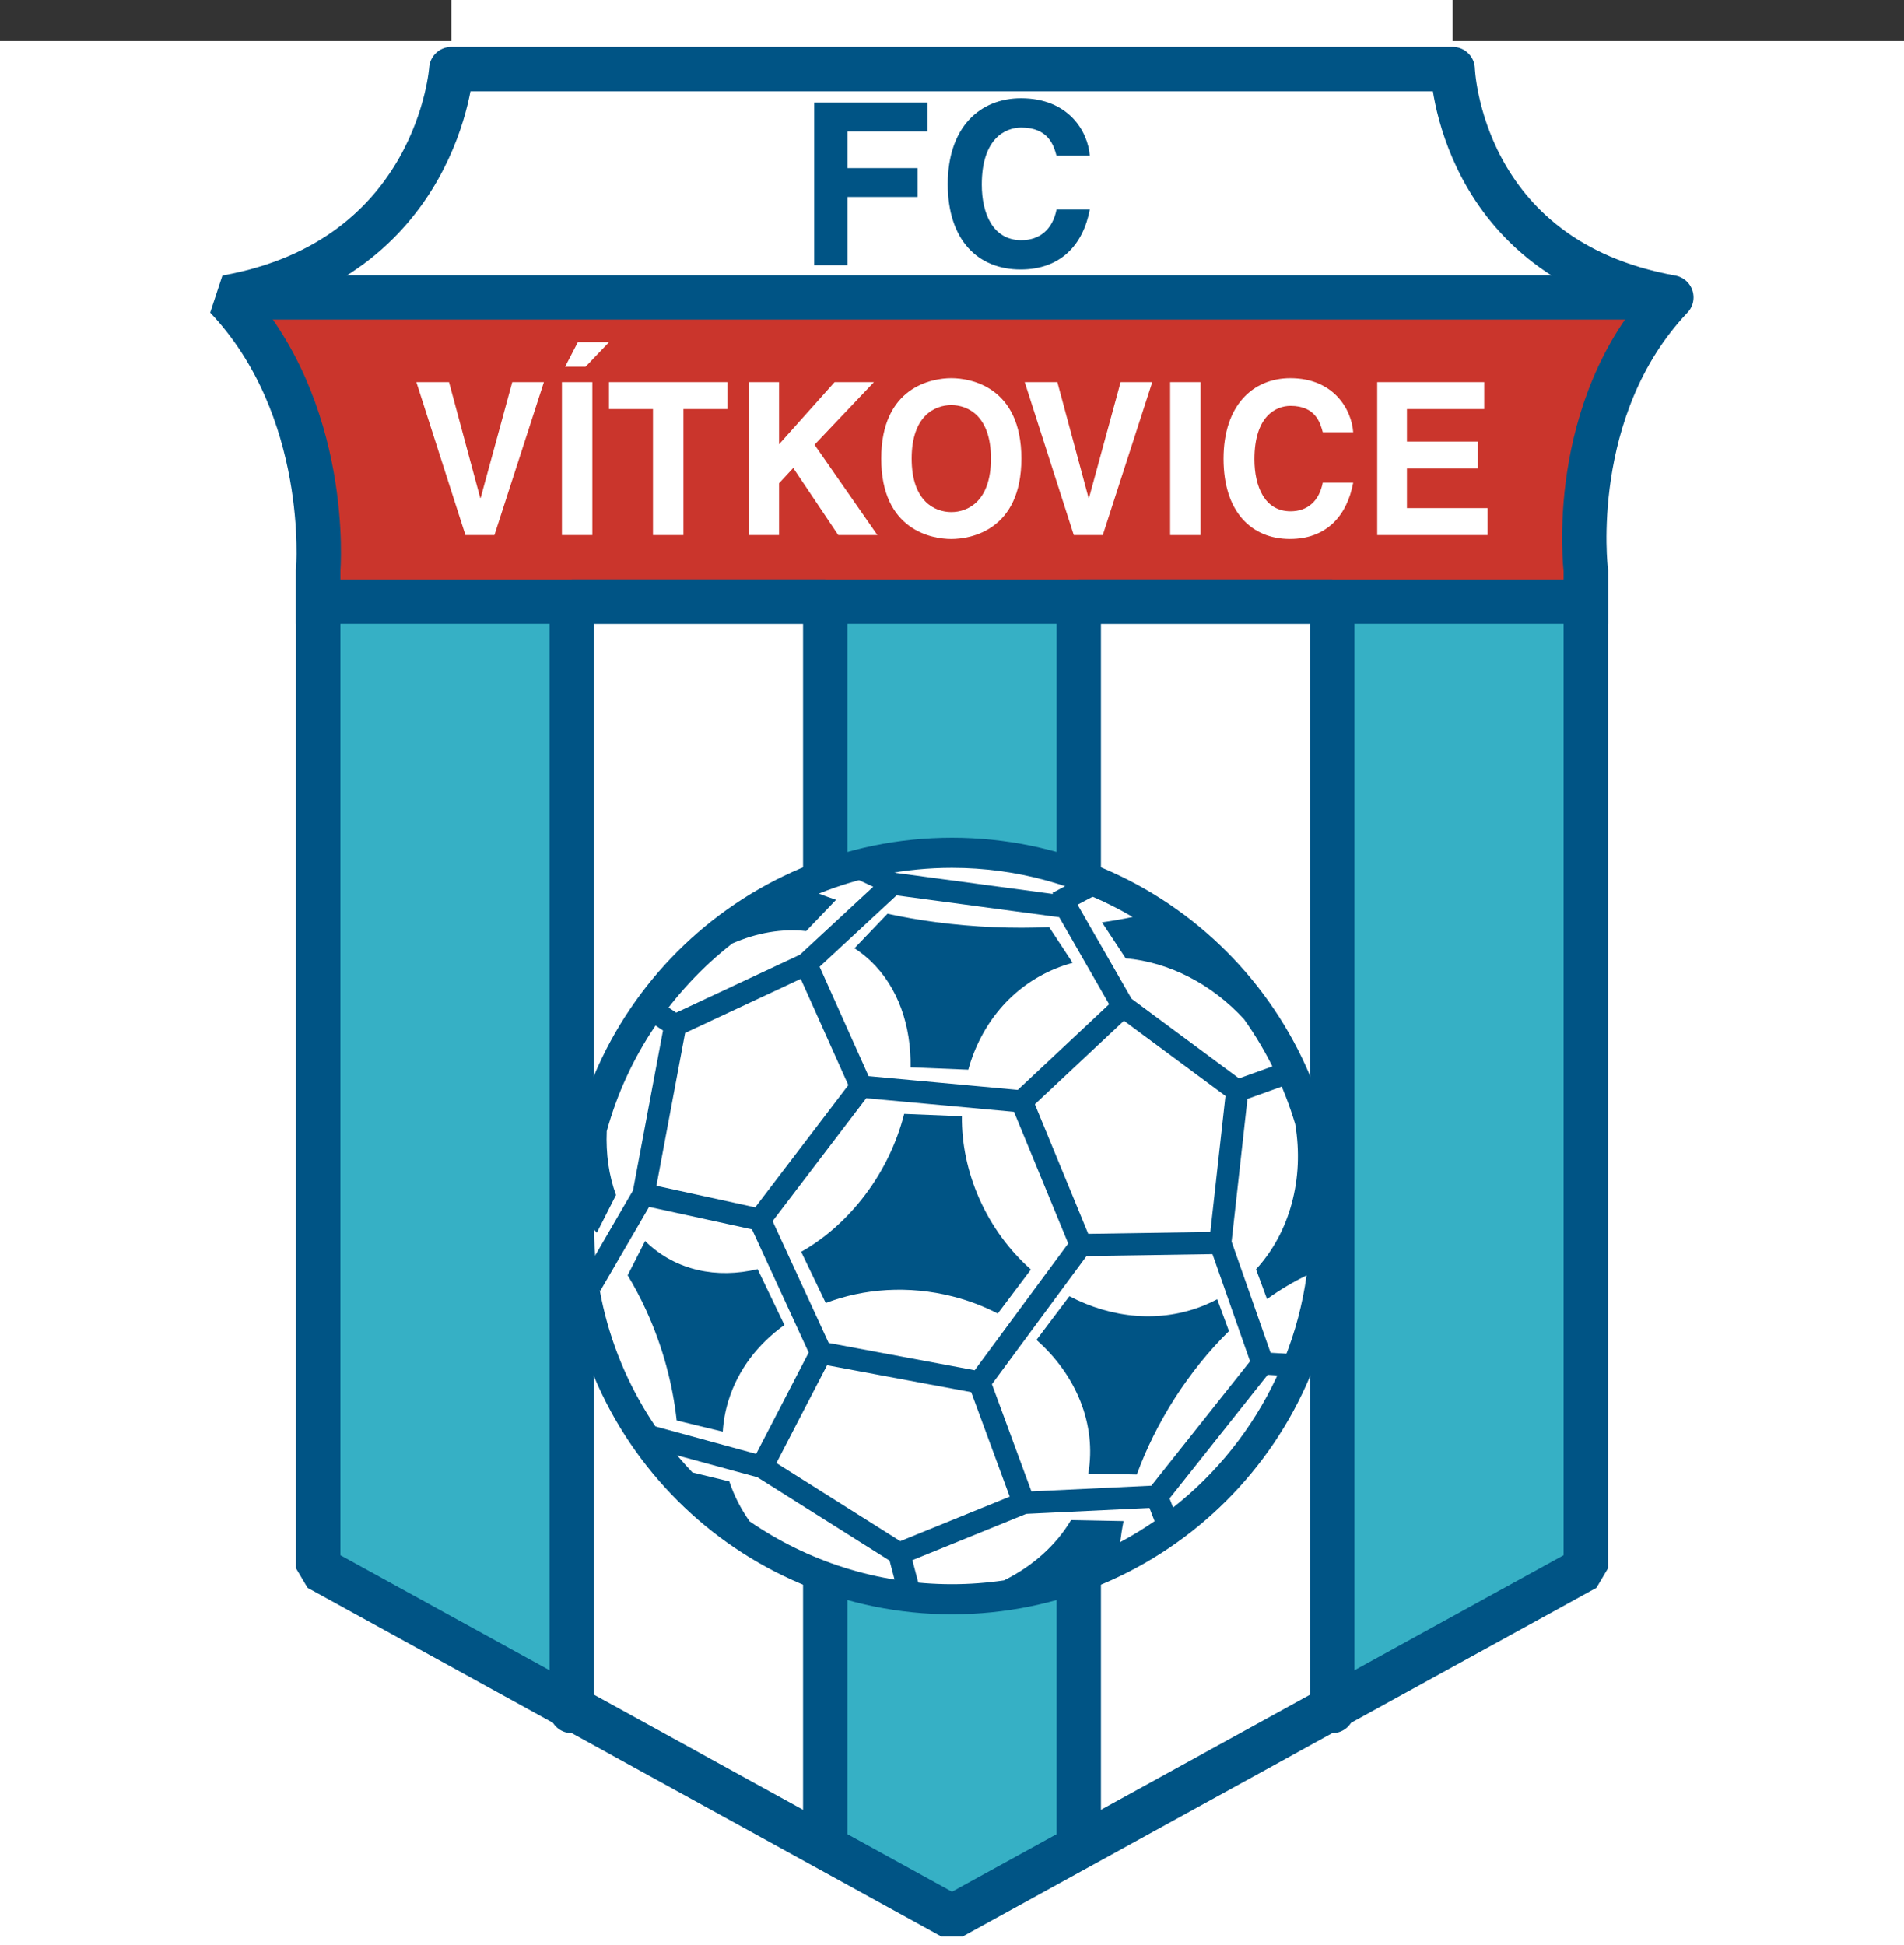 <?xml version="1.0" encoding="utf-8"?>
<!-- Generator: Adobe Illustrator 13.0.0, SVG Export Plug-In . SVG Version: 6.00 Build 14948)  -->
<!DOCTYPE svg PUBLIC "-//W3C//DTD SVG 1.0//EN" "http://www.w3.org/TR/2001/REC-SVG-20010904/DTD/svg10.dtd">
<svg version="1.0" id="Layer_1" xmlns="http://www.w3.org/2000/svg" xmlns:xlink="http://www.w3.org/1999/xlink" x="0px" y="0px"
	 width="192.756px" height="196.92px" viewBox="0 0 192.756 196.92" enable-background="new 0 0 192.756 196.92"
	 xml:space="preserve">
<rect x="0" y="0" width="192.756" height="196.92" fill="#333333" stroke="none"/>
<g>
	<polygon fill-rule="evenodd" clip-rule="evenodd" fill="#FFFFFF" points="0,4.165 192.756,4.165 192.756,196.92 0,196.92 0,4.165 	
		"/>
	<path fill-rule="evenodd" clip-rule="evenodd" fill="#36B0C5" d="M169.843,30.105C148.349,26.254,147.065,7,147.065,7H45.69
		c0,0-1.283,19.254-22.777,23.105c11.549,12.194,9.303,27.597,9.303,27.597v101.085l64.161,35.299l64.161-35.299V57.702
		C160.539,57.702,158.294,42.299,169.843,30.105L169.843,30.105z"/>
	<path fill-rule="evenodd" clip-rule="evenodd" fill="#FFFFFF" d="M169.843,30.105C148.349,26.254,147.065,7,147.065,7H45.69
		c0,0-1.283,19.254-22.777,23.105H169.843L169.843,30.105z"/>
	<path fill="none" stroke="#FFFFFF" stroke-width="14" stroke-miterlimit="2.613" d="M169.843,30.105
		C148.349,26.254,147.065,7,147.065,7 M147.065,7H45.69 M45.69,7c0,0-1.283,19.254-22.777,23.105"/>
	<path fill-rule="evenodd" clip-rule="evenodd" fill="#CA352C" d="M160.539,60.912v-3.209c0,0-2.245-15.403,9.304-27.597H22.914
		c11.549,12.194,9.303,27.597,9.303,27.597v3.209H160.539L160.539,60.912z"/>
	<polygon fill-rule="evenodd" clip-rule="evenodd" fill="#FFFFFF" points="109.21,186.705 109.21,60.912 134.875,60.912 
		134.875,173.227 109.21,186.705 	"/>
	
		<polyline fill="none" stroke="#005485" stroke-width="4.493" stroke-linecap="round" stroke-linejoin="bevel" stroke-miterlimit="2.613" points="
		109.21,186.705 109.21,60.912 134.875,60.912 134.875,173.227 	"/>
	<polygon fill-rule="evenodd" clip-rule="evenodd" fill="#FFFFFF" points="57.881,173.227 57.881,60.912 83.546,60.912 
		83.546,186.705 57.881,173.227 	"/>
	
		<polyline fill="none" stroke="#005485" stroke-width="4.493" stroke-linecap="round" stroke-linejoin="bevel" stroke-miterlimit="2.613" points="
		57.881,173.227 57.881,60.912 83.546,60.912 83.546,186.705 	"/>
	
		<path fill-rule="evenodd" clip-rule="evenodd" fill="#005485" stroke="#005485" stroke-width="2.246" stroke-miterlimit="2.613" d="
		M96.378,162.316c21.084,0,38.176-17.098,38.176-38.188s-17.092-38.187-38.176-38.187s-38.176,17.097-38.176,38.187
		S75.294,162.316,96.378,162.316L96.378,162.316z"/>
	<path fill-rule="evenodd" clip-rule="evenodd" fill="#FFFFFF" d="M132.275,129.131c-1.329,0.645-2.671,1.438-4.006,2.393
		l-1.113-3.012c3.413-3.717,4.905-9.148,3.967-14.707c-1.142-3.84-2.904-7.412-5.17-10.605c-3.258-3.57-7.582-5.783-11.994-6.175
		l-2.395-3.639c1.073-0.151,2.108-0.334,3.107-0.543c-5.374-3.157-11.624-4.976-18.294-4.976c-4.763,0-9.31,0.933-13.48,2.61
		c0.563,0.217,1.144,0.427,1.745,0.627l-3.032,3.167c-2.408-0.276-4.978,0.161-7.468,1.249c-6.081,4.74-10.615,11.367-12.715,19
		c-0.095,2.285,0.208,4.49,0.937,6.469l-1.94,3.818c-0.095-0.107-0.193-0.207-0.29-0.312c0.095,9.514,3.872,18.158,9.97,24.582
		l3.732,0.906c0.464,1.416,1.16,2.773,2.049,4.039c5.833,4.014,12.891,6.369,20.492,6.369c1.789,0,3.547-0.135,5.268-0.387
		c2.854-1.422,5.237-3.504,6.787-6.109l5.315,0.104c-0.146,0.717-0.254,1.426-0.34,2.131
		C123.433,150.77,130.654,140.834,132.275,129.131L132.275,129.131z M73.749,141.793c-0.325,1.047-0.514,2.104-0.577,3.152
		l-4.667-1.133c-0.399-3.689-1.42-7.516-3.104-11.186c-0.568-1.236-1.191-2.406-1.856-3.508l1.77-3.482
		c0.042,0.043,0.078,0.09,0.121,0.131c3.013,2.879,7.127,3.715,11.263,2.729l2.713,5.654
		C76.738,136.066,74.714,138.676,73.749,141.793L73.749,141.793z M89.85,92.516c1.543,0.334,3.162,0.619,4.854,0.844
		c3.931,0.522,7.836,0.674,11.51,0.51l2.377,3.613c-0.578,0.157-1.152,0.347-1.718,0.578c-4.492,1.83-7.574,5.644-8.846,10.234
		l-5.843-0.236c0.068-4.201-1.251-8.096-4.024-10.745c-0.52-0.497-1.073-0.93-1.652-1.306L89.85,92.516L89.85,92.516z
		 M101.013,132.99c-1.405-0.729-2.938-1.32-4.581-1.734c-4.473-1.133-8.985-0.797-12.835,0.67l-2.487-5.186
		c2.197-1.244,4.286-3.008,6.087-5.264c2.13-2.668,3.57-5.678,4.34-8.703l5.841,0.236c-0.022,2.727,0.536,5.564,1.75,8.32
		c1.262,2.859,3.081,5.293,5.238,7.207L101.013,132.99L101.013,132.99z M110.175,149.191c0.854-4.986-1.217-9.971-5.245-13.531
		l3.334-4.424c4.278,2.244,9.208,2.734,13.646,0.926c0.455-0.184,0.892-0.395,1.318-0.619l1.189,3.225
		c-4.118,4.045-7.409,9.256-9.33,14.518L110.175,149.191L110.175,149.191z"/>
	<polygon fill-rule="evenodd" clip-rule="evenodd" fill="#FFFFFF" points="51.861,38.689 55.064,38.689 50.055,54.173 
		47.119,54.173 42.152,38.689 45.457,38.689 48.618,50.42 48.659,50.42 51.861,38.689 	"/>
	<path fill-rule="evenodd" clip-rule="evenodd" fill="#FFFFFF" d="M59.285,37.125h-2.074l1.289-2.487h3.162L59.285,37.125
		L59.285,37.125z M59.967,54.173h-3.08V38.689h3.08V54.173L59.967,54.173z"/>
	<polygon fill-rule="evenodd" clip-rule="evenodd" fill="#FFFFFF" points="69.187,54.173 66.106,54.173 66.106,41.417 
		61.651,41.417 61.651,38.689 73.642,38.689 73.642,41.417 69.187,41.417 69.187,54.173 	"/>
	<polygon fill-rule="evenodd" clip-rule="evenodd" fill="#FFFFFF" points="78.867,54.173 75.787,54.173 75.787,38.689 
		78.867,38.689 78.867,44.986 84.493,38.689 88.476,38.689 82.46,45.029 88.825,54.173 84.863,54.173 80.305,47.38 78.867,48.932 
		78.867,54.173 	"/>
	<path fill-rule="evenodd" clip-rule="evenodd" fill="#FFFFFF" d="M92.294,46.431c0-4.336,2.347-5.415,4.014-5.415
		c1.667,0,4.013,1.079,4.013,5.415c0,4.337-2.347,5.416-4.013,5.416C94.641,51.846,92.294,50.768,92.294,46.431L92.294,46.431z
		 M89.214,46.431c0,7.262,5.139,8.143,7.094,8.143c1.956,0,7.094-0.881,7.094-8.143s-5.139-8.143-7.094-8.143
		C94.353,38.288,89.214,39.168,89.214,46.431L89.214,46.431z"/>
	<polygon fill-rule="evenodd" clip-rule="evenodd" fill="#FFFFFF" points="113.448,38.689 116.651,38.689 111.643,54.173 
		108.707,54.173 103.739,38.689 107.044,38.689 110.205,50.42 110.247,50.42 113.448,38.689 	"/>
	<polygon fill-rule="evenodd" clip-rule="evenodd" fill="#FFFFFF" points="121.543,54.173 118.462,54.173 118.462,38.689 
		121.543,38.689 121.543,54.173 	"/>
	<path fill-rule="evenodd" clip-rule="evenodd" fill="#FFFFFF" d="M133.914,43.762c-0.246-0.925-0.719-2.668-3.265-2.668
		c-1.478,0-3.654,1.033-3.654,5.401c0,2.776,1.048,5.273,3.654,5.273c1.704,0,2.896-1.011,3.265-2.906h3.08
		c-0.616,3.358-2.71,5.709-6.405,5.709c-3.921,0-6.722-2.782-6.722-8.119c0-5.402,2.965-8.163,6.762-8.163
		c4.415,0,6.201,3.191,6.365,5.472H133.914L133.914,43.762z"/>
	<polygon fill-rule="evenodd" clip-rule="evenodd" fill="#FFFFFF" points="150.255,41.417 142.433,41.417 142.433,44.706 
		149.618,44.706 149.618,47.434 142.433,47.434 142.433,51.445 150.604,51.445 150.604,54.173 139.425,54.173 139.425,38.689 
		150.255,38.689 150.255,41.417 	"/>
	<polygon fill-rule="evenodd" clip-rule="evenodd" fill="#005485" points="85.796,26.852 82.428,26.852 82.428,10.385 
		93.903,10.385 93.903,13.305 85.796,13.305 85.796,17.02 92.892,17.02 92.892,19.94 85.796,19.94 85.796,26.852 	"/>
	<path fill-rule="evenodd" clip-rule="evenodd" fill="#005485" d="M106.959,15.768c-0.269-0.988-0.785-2.849-3.569-2.849
		c-1.617,0-3.997,1.103-3.997,5.767c0,2.964,1.145,5.629,3.997,5.629c1.863,0,3.166-1.08,3.569-3.102h3.369
		c-0.674,3.581-2.965,6.068-7.006,6.068c-4.29,0-7.372-2.943-7.372-8.641c0-5.767,3.261-8.688,7.417-8.688
		c4.827,0,6.781,3.38,6.961,5.815H106.959L106.959,15.768z"/>
	<path fill="none" stroke="#005485" stroke-width="4.493" stroke-miterlimit="2.613" d="M26.122,30.105h139.872 M32.217,57.702
		v3.209h128.322v-3.209"/>
	<path fill="none" stroke="#005485" stroke-width="2.246" stroke-miterlimit="2.613" d="M83.118,136.965l-6.203-13.477
		 M68.361,103.807l13.26-6.205l5.56,12.408l-10.266,13.479l-11.763-2.568L68.361,103.807L68.361,103.807z M68.361,103.807
		l-2.566-1.713 M113.702,101.881l-10.267,9.627l5.988,14.547l14.115-0.215l1.712-15.402L113.702,101.881L113.702,101.881z
		 M81.621,97.602l8.769-8.129l17.537,2.353l5.775,10.056 M103.436,111.508l-16.254-1.498 M107.071,91.397l3.636-1.925 M90.39,89.472
		l-3.208-1.498 M125.251,110.438l5.346-1.926 M123.539,125.84l4.277,12.195l-10.693,13.477l-13.474,0.643l-4.491-12.193
		l10.266-13.906 M127.816,138.035l3.636,0.215 M117.123,151.512l1.497,3.852 M103.649,152.154l-12.618,5.135l-13.901-8.771
		l5.988-11.553l16.04,2.996 M65.153,120.92l-5.347,9.199 M77.13,148.518l-11.763-3.209 M91.031,157.289l1.069,4.064"/>
	
		<path fill="none" stroke="#005485" stroke-width="4.493" stroke-linecap="round" stroke-linejoin="bevel" stroke-miterlimit="2.613" d="
		M169.201,30.105C147.688,26.251,147.065,7,147.065,7 M147.065,7H45.69 M45.69,7c0,0-1.283,19.254-22.777,23.105
		c10.653,11.248,9.303,27.597,9.303,27.597 M32.217,57.702v101.085l64.161,35.299l64.161-35.299V57.702 M160.539,57.702
		c0,0-2-16.34,8.662-27.597"/>
</g>
</svg>
